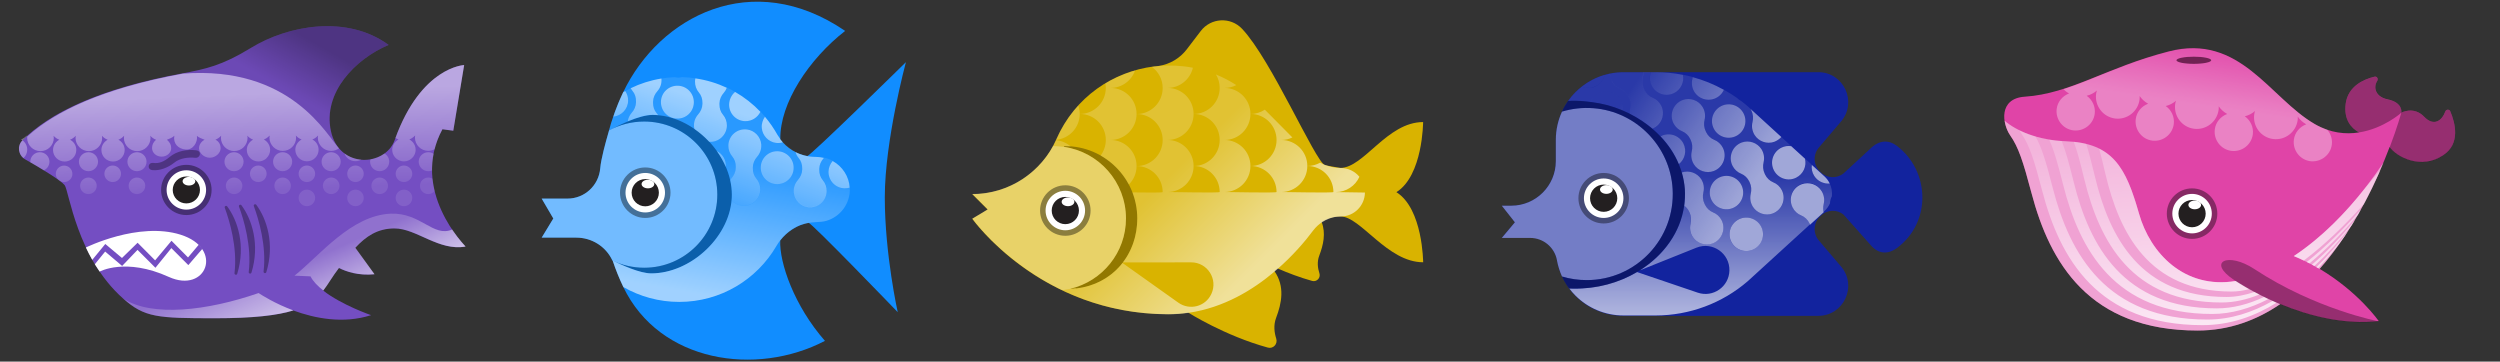 <svg xmlns="http://www.w3.org/2000/svg" fill="none" viewBox="0 0 1120 162" height="162" width="1120">
<rect x="0" y="0" width="1120" height="162" fill="#333333" stroke="none"/>
<path fill="#744EC2" d="M198.203 57.909L203.072 58.56L207.94 29.143C207.94 29.143 188.535 29.829 176.809 62.777C172.626 74.537 151.952 75.909 148.249 58.697C144.546 41.486 159.186 26.4 174.1 20.126C155.38 6.411 128.809 11.417 112.42 21.463C99.529 29.349 92.226 30.926 81.666 32.88C44.055 39.806 22.283 50.709 10.043 62.88C7.506 65.383 8.158 69.634 11.243 71.383C17.586 74.983 27.049 80.606 28.935 82.903C30.923 85.303 34.249 115.303 55.232 133.817C64.763 142.217 70.352 142.594 96.272 142.594C113.518 142.594 124.249 141.326 131.415 139.097C141.015 142.629 153.735 145.2 166.249 141.189C166.249 141.189 153.152 136.697 144.786 130.183C147.118 127.166 148.969 123.737 151.815 120.069C155.003 121.68 160.489 123.6 167.723 122.88L159.152 111.017C163.918 105.874 169.129 102.343 176.706 102.343C186.546 102.343 196.592 112.663 208.523 110.469C208.592 110.4 183.392 85.371 198.203 57.909V57.909Z"></path>
<path fill="url(#paint0_linear_1203_26515)" d="M11.929 61.063C11.929 60.926 11.963 60.789 11.998 60.686C11.278 61.474 10.42 62.091 9.426 62.469C9.666 62.571 9.872 62.709 10.078 62.88C10.078 62.88 10.078 62.846 10.112 62.846C10.66 62.263 11.278 61.646 11.929 61.063V61.063ZM10.523 70.834C8.089 68.88 7.746 65.177 10.043 62.846C11.346 63.771 12.203 65.314 12.203 67.029C12.203 68.537 11.552 69.909 10.523 70.834V70.834ZM154.318 68.709C156.546 70.389 159.152 71.28 161.826 71.52C161.072 71.966 160.18 72.206 159.255 72.206C156.923 72.24 155.003 70.766 154.318 68.709V68.709ZM198.203 57.909C196.558 60.926 195.46 63.943 194.706 66.857C193.849 67.303 192.889 67.577 191.86 67.577C188.569 67.577 185.895 64.903 185.895 61.646C185.895 61.303 185.929 60.994 185.998 60.686C185.895 60.789 185.792 60.891 185.689 60.96C185.552 61.063 185.449 61.2 185.312 61.303C185.209 61.371 185.106 61.474 185.003 61.543C184.832 61.646 184.695 61.783 184.523 61.886C184.42 61.954 184.352 61.989 184.249 62.057C183.975 62.194 183.7 62.331 183.392 62.469C183.632 62.606 183.872 62.777 184.112 62.949C184.18 62.983 184.215 63.017 184.283 63.086C184.489 63.257 184.66 63.394 184.832 63.6C184.855 63.623 184.878 63.646 184.9 63.669C185.312 64.114 185.62 64.663 185.86 65.246C186.1 65.829 186.203 66.446 186.203 67.097C186.203 69.257 184.866 71.109 182.946 71.897C182.878 71.931 182.843 71.931 182.775 71.966C182.535 72.069 182.26 72.137 181.986 72.206C181.643 72.274 181.3 72.309 180.958 72.309C180.58 72.309 180.203 72.274 179.826 72.171C177.495 71.657 175.712 69.6 175.712 67.097C175.712 65.109 176.878 63.394 178.523 62.503C178.043 62.297 177.563 62.057 177.152 61.783C188.946 29.829 207.94 29.143 207.94 29.143L203.072 58.56L198.203 57.909V57.909ZM184.695 77.863C184.695 79.92 183.015 81.566 180.958 81.566C178.9 81.566 177.255 79.92 177.255 77.863C177.255 75.806 178.935 74.16 180.958 74.16C182.98 74.16 184.695 75.806 184.695 77.863ZM184.695 88.663C184.695 90.72 183.015 92.366 180.958 92.366C178.9 92.366 177.255 90.72 177.255 88.663C177.255 86.606 178.935 84.96 180.992 84.96C183.049 84.96 184.695 86.606 184.695 88.663ZM191.86 68.194C192.752 68.194 193.575 68.469 194.26 68.914C193.78 71.451 193.575 73.92 193.575 76.354C193.06 76.594 192.478 76.697 191.86 76.697C189.495 76.697 187.575 74.777 187.575 72.446C187.575 70.114 189.495 68.194 191.86 68.194V68.194ZM191.86 79.543C192.58 79.543 193.232 79.749 193.78 80.091C193.986 81.977 194.329 83.794 194.74 85.543C194.055 86.4 193.026 86.949 191.86 86.949C189.803 86.949 188.158 85.303 188.158 83.246C188.123 81.223 189.803 79.543 191.86 79.543V79.543ZM119.449 77.863C119.449 79.92 117.769 81.566 115.712 81.566C113.655 81.566 111.975 79.92 111.975 77.863C111.975 75.806 113.655 74.16 115.712 74.16C117.769 74.16 119.449 75.806 119.449 77.863ZM130.9 72.446C130.9 74.777 128.98 76.697 126.615 76.697C124.249 76.697 122.329 74.777 122.329 72.446C122.329 70.114 124.249 68.194 126.615 68.194C128.98 68.194 130.9 70.114 130.9 72.446ZM130.318 83.246C130.318 85.303 128.638 86.949 126.615 86.949C124.592 86.949 122.912 85.303 122.912 83.246C122.912 81.189 124.592 79.543 126.615 79.543C128.638 79.543 130.318 81.223 130.318 83.246ZM141.186 77.863C141.186 79.92 139.506 81.566 137.483 81.566C135.46 81.566 133.78 79.92 133.78 77.863C133.78 75.806 135.46 74.16 137.483 74.16C139.506 74.16 141.186 75.806 141.186 77.863ZM141.186 88.663C141.186 90.72 139.506 92.366 137.483 92.366C135.46 92.366 133.78 90.72 133.78 88.663C133.78 86.606 135.46 84.96 137.483 84.96C139.506 84.96 141.186 86.606 141.186 88.663ZM152.638 72.446C152.638 74.777 150.718 76.697 148.352 76.697C145.986 76.697 144.066 74.777 144.066 72.446C144.066 70.114 145.986 68.194 148.352 68.194C150.718 68.194 152.638 70.114 152.638 72.446ZM152.089 83.246C152.089 85.303 150.409 86.949 148.386 86.949C146.363 86.949 144.649 85.303 144.649 83.246C144.649 81.189 146.329 79.543 148.386 79.543C150.443 79.543 152.089 81.223 152.089 83.246V83.246ZM165.975 71.383C168.238 70.971 170.398 70.114 172.215 68.777C173.518 69.497 174.375 70.869 174.375 72.446C174.375 74.777 172.455 76.697 170.089 76.697C167.723 76.697 165.803 74.777 165.803 72.446C165.803 72.069 165.872 71.726 165.975 71.383V71.383ZM162.958 77.863C162.958 79.92 161.278 81.566 159.255 81.566C157.232 81.566 155.552 79.92 155.552 77.863C155.552 75.806 157.232 74.16 159.255 74.16C161.278 74.16 162.958 75.806 162.958 77.863ZM162.958 88.663C162.958 90.72 161.278 92.366 159.255 92.366C157.232 92.366 155.552 90.72 155.552 88.663C155.552 86.606 157.232 84.96 159.255 84.96C161.278 84.96 162.958 86.606 162.958 88.663ZM173.826 83.246C173.826 85.303 172.146 86.949 170.089 86.949C168.032 86.949 166.386 85.303 166.386 83.246C166.386 81.189 168.066 79.543 170.089 79.543C172.112 79.543 173.826 81.223 173.826 83.246ZM19.678 76.286C17.655 75.051 15.563 73.817 13.609 72.686C13.609 72.617 13.575 72.514 13.575 72.446C13.575 70.114 15.495 68.194 17.86 68.194C20.226 68.194 22.146 70.114 22.146 72.446C22.146 74.16 21.152 75.6 19.678 76.286ZM43.918 72.446C43.918 74.777 41.998 76.697 39.632 76.697C37.266 76.697 35.346 74.777 35.346 72.446C35.346 70.114 37.266 68.194 39.632 68.194C41.998 68.194 43.918 70.114 43.918 72.446ZM28.729 81.566C28.009 81.566 27.358 81.36 26.809 81.017C26.638 80.88 26.432 80.743 26.226 80.606C25.472 79.92 24.992 78.96 24.992 77.897C24.992 75.84 26.672 74.194 28.729 74.194C30.786 74.194 32.432 75.84 32.432 77.897C32.466 79.886 30.786 81.566 28.729 81.566V81.566ZM43.335 83.246C43.335 85.303 41.655 86.949 39.598 86.949C37.54 86.949 35.895 85.303 35.895 83.246C35.895 81.189 37.575 79.543 39.598 79.543C41.62 79.543 43.335 81.223 43.335 83.246ZM54.203 77.863C54.203 79.92 52.523 81.566 50.5 81.566C48.478 81.566 46.763 79.92 46.763 77.863C46.763 75.806 48.443 74.16 50.5 74.16C52.558 74.16 54.203 75.806 54.203 77.863ZM65.655 72.446C65.655 74.777 63.735 76.697 61.369 76.697C59.003 76.697 57.083 74.777 57.083 72.446C57.083 70.114 59.003 68.194 61.369 68.194C63.735 68.194 65.655 70.114 65.655 72.446ZM65.072 83.246C65.072 85.303 63.392 86.949 61.335 86.949C59.278 86.949 57.632 85.303 57.632 83.246C57.632 81.189 59.312 79.543 61.335 79.543C63.358 79.543 65.072 81.223 65.072 83.246ZM86.843 83.246C86.843 85.303 85.163 86.949 83.14 86.949C81.118 86.949 79.403 85.303 79.403 83.246C79.403 81.189 81.083 79.543 83.14 79.543C85.198 79.543 86.843 81.223 86.843 83.246ZM109.129 72.446C109.129 74.777 107.209 76.697 104.843 76.697C102.478 76.697 100.558 74.777 100.558 72.446C100.558 70.114 102.478 68.194 104.843 68.194C107.209 68.194 109.129 70.114 109.129 72.446ZM108.58 83.246C108.58 85.303 106.9 86.949 104.878 86.949C102.855 86.949 101.175 85.303 101.175 83.246C101.175 81.189 102.855 79.543 104.878 79.543C106.9 79.543 108.58 81.223 108.58 83.246ZM151.883 66.446C150.889 67.166 149.689 67.611 148.352 67.611C145.06 67.611 142.386 64.937 142.386 61.68C142.386 61.337 142.42 61.029 142.489 60.72C141.769 61.509 140.912 62.126 139.918 62.503C141.598 63.36 142.729 65.074 142.729 67.097C142.729 69.943 140.398 72.274 137.518 72.274C134.638 72.274 132.306 69.943 132.306 67.097C132.306 65.109 133.472 63.394 135.118 62.503C134.123 62.126 133.232 61.509 132.546 60.72C132.615 61.029 132.649 61.337 132.649 61.68C132.649 64.971 129.975 67.611 126.683 67.611C123.392 67.611 120.718 64.937 120.718 61.68C120.718 61.337 120.752 61.029 120.82 60.72C120.718 60.823 120.615 60.926 120.512 60.994C120.375 61.097 120.272 61.234 120.135 61.337C120.032 61.406 119.929 61.509 119.826 61.577C119.655 61.68 119.518 61.817 119.346 61.92C119.243 61.989 119.175 62.023 119.072 62.091C118.798 62.229 118.523 62.366 118.215 62.503C118.455 62.64 118.695 62.811 118.935 62.983C119.003 63.017 119.038 63.051 119.106 63.12C119.312 63.291 119.483 63.429 119.655 63.634C119.678 63.657 119.7 63.68 119.723 63.703C120.135 64.149 120.443 64.697 120.683 65.28C120.923 65.863 121.026 66.48 121.026 67.131C121.026 68.571 120.409 69.874 119.415 70.834V70.869C119.312 70.937 119.209 71.006 119.14 71.109C119.072 71.177 118.969 71.246 118.9 71.314C118.695 71.451 118.489 71.589 118.283 71.691C118.249 71.726 118.215 71.726 118.146 71.76C117.872 71.897 117.598 72 117.323 72.103H117.289C116.809 72.24 116.329 72.343 115.78 72.343C112.9 72.343 110.569 70.011 110.569 67.166C110.569 65.177 111.735 63.463 113.38 62.571C112.386 62.194 111.495 61.577 110.809 60.789C110.878 61.097 110.912 61.406 110.912 61.749C110.912 65.04 108.238 67.68 104.946 67.68C101.655 67.68 98.98 65.006 98.98 61.749C98.98 61.406 99.015 61.097 99.083 60.789C98.363 61.577 97.506 62.194 96.512 62.571C98.192 63.429 98.843 64.971 98.843 66.411C98.843 68.469 96.683 70.663 94.009 70.663C91.335 70.663 89.175 68.503 89.175 66.446C89.175 65.006 89.998 63.463 91.678 62.606C90.683 62.229 88.9 61.611 88.215 60.823C88.66 63.84 86.398 67.269 83.209 66.994C79.849 66.72 77.483 64.354 78.1 60.823C77.38 61.611 75.769 62.229 74.775 62.606C76.112 63.806 76.695 64.903 76.695 66.377C76.695 68.469 74.775 70.183 72.409 70.183C70.043 70.183 68.123 68.469 68.123 66.377C68.123 64.903 68.638 63.737 69.906 62.606C68.912 62.229 68.02 61.611 67.335 60.823C67.403 61.131 67.438 61.44 67.438 61.783C67.438 65.074 64.763 67.714 61.472 67.714C58.18 67.714 55.506 65.04 55.506 61.783C55.506 61.44 55.54 61.131 55.609 60.823C54.889 61.611 54.032 62.229 53.038 62.606C54.718 63.463 55.849 65.177 55.849 67.2C55.849 70.046 53.518 72.377 50.638 72.377C47.758 72.377 45.426 70.046 45.426 67.2C45.426 65.211 46.592 63.497 48.238 62.606C47.243 62.229 46.352 61.611 45.666 60.823C45.735 61.131 45.769 61.44 45.769 61.783C45.769 65.074 43.095 67.714 39.803 67.714C36.512 67.714 33.838 65.04 33.838 61.783C33.838 61.44 33.872 61.131 33.94 60.823C33.22 61.611 32.363 62.229 31.369 62.606C33.049 63.463 34.18 65.177 34.18 67.2C34.18 70.046 31.849 72.377 28.969 72.377C26.089 72.377 23.758 70.046 23.758 67.2C23.758 65.211 24.923 63.497 26.569 62.606C25.575 62.229 24.683 61.611 23.998 60.823C24.066 61.131 24.1 61.44 24.1 61.783C24.1 65.074 21.426 67.714 18.135 67.714C14.843 67.714 12.169 65.04 12.169 61.783C12.169 61.577 12.203 61.406 12.203 61.2C24.752 49.783 46.18 39.566 81.975 32.983C130.352 29.314 146.432 60.686 151.883 66.446Z" opacity="0.5"></path>
<path fill="url(#paint1_linear_1203_26515)" d="M174.101 20.126C155.381 6.411 128.809 11.417 112.421 21.463C99.529 29.349 92.226 30.926 81.666 32.88C130.352 29.314 146.432 60.686 151.883 66.446C150.238 64.457 148.935 61.92 148.249 58.697C144.546 41.451 159.186 26.4 174.101 20.126Z" opacity="0.33"></path>
<path fill="black" d="M83.483 96.343C77.234 96.343 72.169 91.308 72.169 85.097C72.169 78.886 77.234 73.851 83.483 73.851C89.732 73.851 94.797 78.886 94.797 85.097C94.797 91.308 89.732 96.343 83.483 96.343Z" opacity="0.4"></path>
<path fill="white" d="M83.483 93.909C78.597 93.909 74.637 89.964 74.637 85.097C74.637 80.231 78.597 76.286 83.483 76.286C88.368 76.286 92.329 80.231 92.329 85.097C92.329 89.964 88.368 93.909 83.483 93.909Z"></path>
<path fill="#231F20" d="M83.483 91.131C80.113 91.131 77.38 88.43 77.38 85.097C77.38 81.764 80.113 79.063 83.483 79.063C86.854 79.063 89.586 81.764 89.586 85.097C89.586 88.43 86.854 91.131 83.483 91.131Z"></path>
<path fill="white" d="M84.649 83.109C83.077 83.109 81.803 82.249 81.803 81.189C81.803 80.128 83.077 79.269 84.649 79.269C86.221 79.269 87.495 80.128 87.495 81.189C87.495 82.249 86.221 83.109 84.649 83.109Z"></path>
<path fill="black" d="M68.295 76.217C65.758 75.943 66.203 72.686 68.706 72.994C71.243 73.303 73.335 72.514 76.009 70.32C79.3 67.577 83.826 66.823 87.906 67.337C90.581 67.68 89.723 70.937 87.46 70.697C84.478 70.354 80.535 70.834 78.1 72.857C75.221 75.189 71.415 76.56 68.295 76.217V76.217Z" opacity="0.33"></path>
<path fill="black" d="M100.695 93.086C102.786 98.777 106.455 110.811 105.049 122.366C104.946 123.12 106.077 123.394 106.283 122.64C110.123 110.126 106.523 98.811 101.792 92.469C101.38 91.92 100.42 92.4 100.695 93.086ZM108.169 91.954C112.9 98.297 116.5 109.611 112.66 122.126C112.42 122.88 111.323 122.606 111.426 121.851C112.832 110.297 109.163 98.263 107.072 92.571C106.797 91.886 107.723 91.371 108.169 91.954V91.954ZM114.82 91.749C119.552 98.091 123.152 109.406 119.312 121.92C119.072 122.674 117.975 122.4 118.077 121.646C119.483 110.091 115.815 98.057 113.723 92.366C113.449 91.68 114.375 91.166 114.82 91.749V91.749Z" opacity="0.33"></path>
<path fill="url(#paint2_linear_1203_26515)" d="M115.849 131.28C92.912 139.234 68.055 142.114 55.232 133.783C64.763 142.183 70.352 142.56 96.272 142.56C113.517 142.56 124.249 141.291 131.415 139.063C123.289 136.046 117.392 132.309 115.849 131.28V131.28Z"></path>
<path fill="url(#paint3_linear_1203_26515)" d="M202.558 102.823C194.089 106.457 188.535 95.211 175.06 95.726C157.335 96.446 143.243 114.48 131.929 123.497L139.095 123.806C140.26 126.069 142.352 128.194 144.855 130.149C147.186 127.131 149.038 123.703 151.883 120.034C155.072 121.646 160.558 123.566 167.792 122.846L159.22 110.983C163.986 105.84 169.198 102.309 176.775 102.309C186.615 102.309 196.66 112.629 208.592 110.434C208.592 110.4 205.78 107.589 202.558 102.823V102.823Z"></path>
<path fill="white" d="M80.843 105.12C100.489 111.257 92.466 131.726 75.597 124.046C56.26 115.269 44.638 121.68 44.638 121.68C42.169 118.149 40.146 114.48 38.466 110.88C38.432 110.914 61.917 99.223 80.843 105.12V105.12ZM47.106 112.697L54.718 119.143L61.609 111.943L69.632 119.966L76.763 111.154L84.375 118.766L90.58 111.566C90.135 110.914 89.62 110.297 89.003 109.68L84.237 115.337L76.832 107.863L69.495 116.64L61.643 108.754L54.649 115.577L47.175 109.303L41.346 116.4C41.723 117.051 42.1 117.703 42.512 118.354L47.106 112.697V112.697Z"></path>
<path fill="#118DFF" d="M402.183 139.851C402.183 139.851 396.389 113.897 396.389 88.389C396.389 62.88 405.852 27.84 405.852 27.84C405.852 27.84 362.857 70.114 361.623 69.909C356.823 69.017 352.503 66.377 349.589 62.434C349.28 46.149 362.549 26.331 378.629 13.851C336.903 -14.64 295.452 7.406 279.2 41.28C276.354 47.211 274.057 53.451 272.412 59.931C271.452 63.257 269.223 71.177 268.88 75.429C268.229 83.074 261.886 88.971 254.206 88.971H242.652L247.863 97.886L242.652 106.457H258.183C265.143 106.457 271.452 110.469 274.332 116.709C274.366 116.743 274.4 116.743 274.469 116.777C275.84 120.857 277.417 124.8 279.269 128.64C295.554 162.446 338.823 168.754 369.577 152.709C355.794 137.006 349.109 117.703 349.554 107.726C352.743 103.646 357.234 100.731 362.24 99.84C363.406 99.6 402.183 139.851 402.183 139.851V139.851Z"></path>
<path fill="white" d="M288.594 54.446C282.903 54.446 277.52 55.92 272.857 58.457C272.823 58.629 272.652 59.177 272.446 59.931C271.486 63.257 269.257 71.177 268.914 75.429C268.263 83.074 261.92 88.971 254.24 88.971H242.686L247.897 97.886L242.686 106.457H258.217C265.177 106.457 271.486 110.469 274.366 116.709C274.4 116.743 274.434 116.743 274.503 116.777C278.789 118.834 283.589 119.966 288.629 119.966C306.732 119.966 321.372 105.291 321.372 87.223C321.372 69.154 306.663 54.446 288.594 54.446V54.446Z" opacity="0.41"></path>
<path fill="black" d="M289.074 97.646C282.826 97.646 277.76 92.58 277.76 86.331C277.76 80.083 282.826 75.017 289.074 75.017C295.323 75.017 300.389 80.083 300.389 86.331C300.389 92.58 295.323 97.646 289.074 97.646Z" opacity="0.4"></path>
<path fill="white" d="M289.074 95.177C284.189 95.177 280.228 91.217 280.228 86.331C280.228 81.446 284.189 77.486 289.074 77.486C293.96 77.486 297.92 81.446 297.92 86.331C297.92 91.217 293.96 95.177 289.074 95.177Z"></path>
<path fill="#231F20" d="M289.074 92.434C285.704 92.434 282.972 89.702 282.972 86.331C282.972 82.961 285.704 80.229 289.074 80.229C292.445 80.229 295.177 82.961 295.177 86.331C295.177 89.702 292.445 92.434 289.074 92.434Z"></path>
<path fill="white" d="M290.274 84.377C288.703 84.377 287.429 83.517 287.429 82.457C287.429 81.397 288.703 80.537 290.274 80.537C291.846 80.537 293.12 81.397 293.12 82.457C293.12 83.517 291.846 84.377 290.274 84.377Z"></path>
<path fill="black" d="M321.337 87.189C321.337 105.291 306.663 119.931 288.594 119.931C283.486 119.931 278.652 118.766 274.332 116.674C274.366 116.709 274.4 116.709 274.469 116.743C278.789 118.834 286.674 122.469 291.749 122.469C309.852 122.469 327.852 105.394 327.852 87.291C327.852 69.189 310.434 51.497 292.366 51.497C286.674 51.497 277.52 55.886 272.857 58.457C277.52 55.886 282.869 54.446 288.594 54.446C306.663 54.446 321.337 69.086 321.337 87.189V87.189Z" opacity="0.33"></path>
<path fill="url(#paint4_linear_1203_26515)" d="M281.223 54.446C278 55.783 274.983 57.326 272.857 58.491C273.406 56.4 274.057 54.343 274.743 52.32C278.411 51.977 281.291 48.926 281.394 45.154C281.428 43.543 280.948 42.069 280.091 40.834C280.914 40.389 281.703 39.977 282.526 39.566C282.766 39.977 283.04 40.389 283.348 40.766C284.446 42.034 284.96 43.714 284.926 45.394V45.874C284.891 47.623 284.137 49.269 282.971 50.64C282.046 51.669 281.428 53.006 281.223 54.446V54.446ZM327.748 89.726C328.88 90.994 330.457 91.92 332.24 92.126C336.697 92.709 340.537 89.349 340.64 84.96C340.674 83.074 340.023 81.326 338.891 80.023C337.794 78.754 337.28 77.074 337.314 75.394V74.914C337.348 73.131 338.103 71.486 339.268 70.183C340.537 68.743 341.223 66.823 341.086 64.697C340.811 61.303 338.137 58.457 334.743 58.011C330.286 57.429 326.446 60.789 326.343 65.143C326.308 67.029 326.96 68.777 328.091 70.08C329.188 71.349 329.703 73.029 329.668 74.709V75.189C329.634 76.971 328.88 78.617 327.714 79.92C327.508 80.16 327.337 80.4 327.166 80.674C326.72 78.686 326.068 76.697 325.246 74.777C325.246 74.64 325.28 74.503 325.28 74.366C325.348 71.417 323.668 68.811 321.166 67.577C320.137 66.137 319.006 64.766 317.806 63.463C322.057 63.771 325.657 60.48 325.726 56.263C325.76 54.377 325.108 52.629 323.977 51.326C322.88 50.057 322.366 48.377 322.4 46.697V46.217C322.434 44.434 323.188 42.789 324.354 41.486C324.937 40.834 325.383 40.08 325.691 39.257C326.96 39.84 328.194 40.491 329.394 41.177C327.817 42.48 326.754 44.469 326.72 46.697C326.617 50.777 329.84 54.171 333.92 54.24C336.903 54.309 339.508 52.594 340.743 50.057C341.428 50.777 342.114 51.531 342.766 52.286C341.737 53.657 341.188 55.406 341.36 57.257C341.634 60.651 344.308 63.497 347.703 63.943C348.8 64.08 349.828 63.977 350.788 63.703C352.366 65.486 354.286 66.926 356.411 68.023C356.72 69.017 357.2 69.909 357.851 70.697C358.948 71.966 359.463 73.646 359.428 75.326V75.806C359.394 77.589 358.64 79.234 357.474 80.537C356.206 81.977 355.486 83.897 355.657 86.023C355.931 89.417 358.606 92.263 362 92.709C366.457 93.291 370.297 89.931 370.4 85.543C370.434 83.657 369.783 81.909 368.651 80.606C367.554 79.337 367.04 77.657 367.074 75.977V75.497C367.108 73.714 367.863 72.069 369.028 70.766C369.063 70.731 369.097 70.663 369.166 70.629C369.577 70.731 369.988 70.834 370.4 70.937C371.36 71.211 372.251 71.589 373.143 72.069C372.046 73.337 371.36 74.983 371.291 76.766C371.12 80.914 374.343 84.309 378.423 84.411C379.211 84.446 379.966 84.309 380.686 84.103C380.686 84.171 380.686 84.274 380.72 84.343C380.96 91.269 376.434 97.131 370.16 98.949C368.72 99.36 367.28 99.429 365.806 99.497C362.891 99.6 359.943 100.149 357.303 101.383C353.326 103.269 350.034 106.423 347.84 110.194C339.131 125.177 322.88 135.257 304.297 135.257C295.177 135.257 286.64 132.823 279.268 128.606C277.417 124.766 275.84 120.823 274.468 116.743C278.788 118.834 286.674 122.469 291.748 122.469C309.028 122.469 326.24 106.869 327.748 89.726V89.726ZM348.011 82.491C352.091 82.594 355.451 79.371 355.554 75.291C355.657 71.211 352.434 67.817 348.354 67.749C344.274 67.646 340.88 70.869 340.811 74.949C340.708 79.029 343.931 82.423 348.011 82.491ZM310.914 56.777C310.948 57.12 311.017 57.429 311.086 57.771C306.183 54.377 300.594 52.149 294.834 51.634C294.628 51.291 294.423 50.983 294.148 50.709C293.051 49.44 292.537 47.76 292.571 46.08V45.6C292.606 43.817 293.36 42.171 294.526 40.869C295.794 39.429 296.514 37.509 296.343 35.383C296.343 35.28 296.343 35.211 296.308 35.177C297.92 34.903 299.566 34.731 301.246 34.629C301.657 34.594 302.068 34.594 302.48 34.594C302.651 34.629 302.788 34.697 302.96 34.697C303.886 34.834 304.777 34.766 305.6 34.56C307.588 34.629 309.577 34.766 311.531 35.074C311.428 35.52 311.36 36 311.36 36.48C311.326 38.366 311.977 40.114 313.108 41.417C314.206 42.686 314.72 44.366 314.686 46.046V46.526C314.651 48.309 313.897 49.954 312.731 51.257C311.463 52.731 310.743 54.651 310.914 56.777ZM303.68 38.4C299.6 38.297 296.206 41.52 296.137 45.6C296.034 49.68 299.257 53.074 303.337 53.143C307.383 53.246 310.777 50.023 310.88 45.943C310.983 41.863 307.76 38.469 303.68 38.4V38.4Z"></path>
<g opacity="0.66">
<path fill="url(#paint5_linear_1203_26515)" d="M303.646 38.4C307.726 38.469 310.949 41.863 310.846 45.943C310.777 50.023 307.383 53.246 303.303 53.143C299.223 53.074 296 49.68 296.103 45.6C296.171 41.52 299.566 38.297 303.646 38.4ZM279.2 41.28C279.509 41.109 279.783 40.971 280.091 40.8C280.949 42.034 281.429 43.509 281.394 45.12C281.326 48.891 278.411 51.908 274.743 52.286C276.011 48.514 277.486 44.846 279.2 41.28V41.28ZM314.686 46.56V46.08C314.72 44.4 314.206 42.72 313.109 41.451C311.977 40.149 311.326 38.4 311.36 36.514C311.36 36.034 311.429 35.554 311.531 35.109C316.503 35.829 321.234 37.269 325.623 39.326C325.314 40.149 324.869 40.903 324.286 41.554C323.12 42.857 322.366 44.503 322.331 46.286V46.766C322.297 48.446 322.811 50.126 323.909 51.394C325.04 52.697 325.691 54.446 325.657 56.331C325.554 60.514 321.989 63.806 317.737 63.531C315.714 61.371 313.486 59.451 311.086 57.771C311.017 57.428 310.949 57.12 310.914 56.777C310.743 54.651 311.463 52.731 312.731 51.291C313.897 49.989 314.651 48.343 314.686 46.56V46.56ZM325.211 74.4C325.211 74.537 325.177 74.674 325.177 74.811C324.08 72.308 322.709 69.874 321.097 67.611C323.566 68.846 325.28 71.417 325.211 74.4ZM284.926 45.84V45.36C284.96 43.68 284.446 42 283.349 40.731C283.04 40.354 282.766 39.943 282.526 39.531C286.811 37.44 291.44 35.966 296.309 35.177C296.343 35.211 296.343 35.28 296.343 35.349C296.514 37.474 295.794 39.394 294.526 40.834C293.36 42.137 292.606 43.783 292.571 45.566V46.046C292.537 47.726 293.051 49.406 294.149 50.674C294.423 50.949 294.629 51.257 294.834 51.6C294.011 51.497 293.189 51.463 292.366 51.463C289.246 51.463 285.097 52.766 281.223 54.377C281.429 52.937 282.046 51.634 282.971 50.571C284.137 49.269 284.891 47.623 284.926 45.84V45.84ZM348.354 67.749C352.4 67.851 355.657 71.211 355.554 75.291C355.486 79.371 352.091 82.594 348.011 82.491C343.931 82.423 340.709 79.028 340.811 74.949C340.88 70.869 344.274 67.646 348.354 67.749ZM347.634 64.011C344.24 63.566 341.566 60.72 341.291 57.326C341.12 55.44 341.703 53.726 342.697 52.286C344.789 54.788 346.674 57.497 348.286 60.377C348.629 61.029 349.623 62.16 349.589 62.4C349.966 62.88 350.343 63.326 350.72 63.771C349.76 64.046 348.731 64.148 347.634 64.011V64.011ZM380.651 84.069C379.931 84.274 379.177 84.411 378.389 84.377C374.309 84.309 371.086 80.914 371.189 76.834C371.257 75.051 371.943 73.406 373.04 72.137C377.394 74.503 380.411 79.131 380.651 84.069V84.069ZM359.394 75.909V75.428C359.429 73.714 358.88 72.069 357.817 70.8C357.166 70.011 356.686 69.12 356.377 68.126C359.12 69.531 362.206 70.286 365.394 70.286C366.663 70.286 367.897 70.457 369.131 70.731C369.063 70.766 369.029 70.834 368.994 70.868C367.829 72.171 367.074 73.817 367.04 75.6V76.08C367.006 77.76 367.52 79.44 368.617 80.709C369.749 82.011 370.4 83.76 370.366 85.646C370.263 90.034 366.423 93.394 361.966 92.811C358.571 92.366 355.897 89.52 355.623 86.126C355.451 84 356.171 82.08 357.44 80.64C358.606 79.337 359.36 77.691 359.394 75.909ZM333.851 54.274C329.771 54.206 326.549 50.811 326.651 46.731C326.72 44.503 327.749 42.514 329.326 41.177C333.543 43.611 337.349 46.594 340.674 50.091C339.44 52.629 336.834 54.343 333.851 54.274ZM328.057 70.08C326.926 68.777 326.274 67.028 326.309 65.143C326.411 60.788 330.251 57.428 334.709 58.011C338.103 58.457 340.777 61.303 341.051 64.697C341.189 66.823 340.503 68.743 339.234 70.183C338.069 71.486 337.314 73.131 337.28 74.914V75.394C337.246 77.074 337.76 78.754 338.857 80.023C339.989 81.326 340.64 83.074 340.606 84.96C340.503 89.349 336.663 92.709 332.206 92.126C330.423 91.886 328.88 90.994 327.749 89.691C327.851 88.869 327.886 88.08 327.886 87.257C327.886 85.063 327.611 82.834 327.131 80.674C327.303 80.4 327.474 80.16 327.68 79.92C328.846 78.617 329.6 76.971 329.634 75.189V74.709C329.669 73.028 329.154 71.349 328.057 70.08V70.08Z"></path>
</g>
<path fill="#D9B300" d="M625.585 86.091C637.482 78.617 637.551 54.686 637.551 54.686C621.402 54.686 611.014 75.223 600.488 75.223C600.488 75.223 594.454 74.263 593.494 73.92C589.071 72 569.494 26.64 556.431 12.891C551.254 7.44 542.442 7.954 537.916 13.92L531.711 22.046C528.625 26.126 524.065 28.8 519.059 29.554C518.408 29.623 517.722 29.657 517.071 29.76H517.002C498.694 32.057 481.585 43.371 473.254 62.366C466.705 77.314 451.894 86.983 435.574 86.983L442.465 93.874L435.574 98.023C435.574 98.023 465.882 140.743 523.105 140.743C526.294 140.743 529.379 140.503 532.362 140.057C532.362 140.057 548.648 150.411 568.019 155.726C570.419 156.377 572.511 154.08 571.756 151.714C570.899 149.04 570.454 145.714 571.688 142.423C574.156 135.943 575.768 128.366 570.934 121.44C571.414 121.029 571.894 120.651 572.339 120.24C576.934 122.263 582.248 124.286 587.871 125.863C589.928 126.411 591.745 124.457 591.094 122.434C590.339 120.137 589.962 117.257 591.059 114.446C592.808 109.817 594.076 104.537 592.088 99.463C594.556 97.851 597.505 96.96 600.522 96.96C609.608 96.96 621.436 117.497 637.585 117.497C637.551 117.497 637.482 93.566 625.585 86.091V86.091Z"></path>
<path fill="black" d="M504.419 97.851C504.419 113.177 493.791 125.966 479.528 129.36C480.008 129.566 481.722 128.983 482.168 129.223C498.248 127.337 509.494 114.446 509.494 97.851C509.494 79.954 494.991 65.451 477.094 65.451H476.819C476.751 65.554 476.682 65.657 476.614 65.76C492.317 68.023 504.419 81.531 504.419 97.851V97.851Z" opacity="0.33"></path>
<path fill="white" d="M476.579 65.794C475.071 65.589 473.562 65.451 472.019 65.451H471.745C470.682 67.406 469.448 69.291 468.076 71.006C460.396 80.88 448.499 86.914 435.608 86.914L442.499 93.806L435.608 97.954C435.608 97.954 444.968 111.12 463.071 122.846C466.705 125.211 470.716 127.509 475.071 129.634C475.345 129.771 475.619 129.874 475.894 130.011C477.128 129.874 478.362 129.634 479.562 129.36C493.825 125.966 504.454 113.177 504.454 97.851C504.419 81.531 492.316 68.023 476.579 65.794V65.794Z" opacity="0.41"></path>
<path fill="black" d="M477.265 105.634C471.016 105.634 465.951 100.569 465.951 94.32C465.951 88.071 471.016 83.006 477.265 83.006C483.514 83.006 488.579 88.071 488.579 94.32C488.579 100.569 483.514 105.634 477.265 105.634Z" opacity="0.4"></path>
<path fill="white" d="M477.265 103.166C472.379 103.166 468.419 99.205 468.419 94.32C468.419 89.435 472.379 85.474 477.265 85.474C482.15 85.474 486.11 89.435 486.11 94.32C486.11 99.205 482.15 103.166 477.265 103.166Z"></path>
<path fill="#231F20" d="M477.265 100.423C473.894 100.423 471.162 97.691 471.162 94.32C471.162 90.95 473.894 88.217 477.265 88.217C480.635 88.217 483.368 90.95 483.368 94.32C483.368 97.691 480.635 100.423 477.265 100.423Z"></path>
<path fill="white" d="M478.465 92.366C476.893 92.366 475.619 91.491 475.619 90.411C475.619 89.332 476.893 88.457 478.465 88.457C480.036 88.457 481.311 89.332 481.311 90.411C481.311 91.491 480.036 92.366 478.465 92.366Z"></path>
<path fill="url(#paint6_linear_1203_26515)" d="M473.117 62.64C473.151 62.537 473.219 62.434 473.254 62.331C475.791 56.606 479.117 51.566 483.059 47.246C483.471 48.446 483.711 49.714 483.711 51.051C483.711 57.12 479.082 62.091 473.117 62.64V62.64ZM509.185 74.366C509.185 77.623 507.848 80.571 505.722 82.697C502.808 77.246 498.419 72.754 493.071 69.703C494.511 67.749 495.402 65.314 495.402 62.709C495.402 56.263 490.191 51.051 483.745 51.051C490.191 51.051 495.402 45.84 495.402 39.394C495.402 38.674 495.299 37.989 495.197 37.337C499.414 34.8 503.871 32.88 508.534 31.543C506.957 36.103 502.637 39.394 497.528 39.394C503.974 39.394 509.185 44.606 509.185 51.051C509.185 57.497 503.974 62.709 497.528 62.709C503.974 62.709 509.185 67.92 509.185 74.366ZM479.528 129.36C480.008 129.566 481.722 128.983 482.168 129.223C490.808 128.194 498.042 124.011 502.877 117.806L527.905 135.6C532.979 139.2 540.077 137.349 542.682 131.691C545.768 125.074 540.934 117.531 533.665 117.531L503.048 117.566C507.128 112.251 509.494 105.429 509.494 97.851C509.494 93.737 508.705 89.794 507.334 86.194C513.745 86.297 520.877 86.331 520.877 86.057C520.877 79.611 515.665 74.4 509.219 74.4C515.665 74.4 520.877 69.189 520.877 62.743C520.877 56.297 515.665 51.086 509.219 51.086C515.665 51.086 520.877 45.874 520.877 39.429C520.877 35.52 518.956 32.091 516.042 29.966C516.385 29.931 516.728 29.829 517.105 29.794H517.174C517.825 29.726 518.511 29.657 519.162 29.589C519.231 29.589 519.265 29.554 519.334 29.554C524.339 29.143 529.414 29.383 534.419 30.343C533.219 35.52 528.591 39.394 523.071 39.394C529.516 39.394 534.728 44.606 534.728 51.051C534.728 57.497 529.516 62.709 523.071 62.709C529.516 62.709 534.728 67.92 534.728 74.366C534.728 80.811 529.516 86.023 523.071 86.023C525.128 86.023 546.419 86.503 546.419 86.023C546.419 79.577 541.208 74.366 534.762 74.366C541.208 74.366 546.419 69.154 546.419 62.709C546.419 56.263 541.208 51.051 534.762 51.051C541.208 51.051 546.419 45.84 546.419 39.394C546.419 37.166 545.802 35.109 544.739 33.36C547.859 34.629 550.911 36.206 553.859 38.126C552.282 38.949 550.465 39.394 548.545 39.394C554.991 39.394 560.202 44.606 560.202 51.051C560.202 57.497 554.991 62.709 548.545 62.709C554.991 62.709 560.202 67.92 560.202 74.366C560.202 80.811 554.991 86.023 548.545 86.023C550.602 86.023 571.894 86.503 571.894 86.023C571.894 79.577 566.682 74.366 560.237 74.366C566.682 74.366 571.894 69.154 571.894 62.709C571.894 56.263 566.682 51.051 560.237 51.051C562.602 51.051 564.797 50.331 566.648 49.131L578.991 61.577C577.482 62.297 575.802 62.709 574.019 62.709C580.465 62.709 585.677 67.92 585.677 74.366C585.677 80.811 580.465 86.023 574.019 86.023C576.077 86.023 597.368 86.503 597.368 86.023C597.368 79.577 592.157 74.366 585.711 74.366C587.802 74.366 589.757 73.817 591.437 72.857C592.157 73.269 592.911 73.611 593.699 73.92C594.659 74.297 595.619 74.571 596.614 74.811C597.951 75.086 599.288 75.257 600.659 75.257C604.019 75.257 607.037 76.8 609.025 79.2C607.208 83.246 603.128 86.057 598.397 86.057C599.459 86.057 605.734 86.194 611.494 86.263C611.425 92.194 606.591 96.994 600.659 96.994C600.111 96.994 599.597 97.029 599.048 97.097C598.945 97.097 598.808 97.131 598.705 97.131C598.191 97.2 597.677 97.269 597.162 97.406C597.059 97.44 596.991 97.44 596.922 97.474C596.477 97.577 596.031 97.714 595.585 97.886C595.517 97.92 595.414 97.954 595.345 97.989C594.865 98.16 594.385 98.366 593.939 98.606C593.837 98.64 593.734 98.709 593.631 98.777C593.185 99.017 592.739 99.257 592.294 99.531C592.294 99.531 592.259 99.531 592.259 99.566C590.785 100.526 589.448 101.76 588.351 103.2C584.922 107.794 579.437 114.343 572.134 120.686C571.791 120.96 571.482 121.269 571.139 121.543C561.265 129.943 548.237 137.829 532.568 140.126C529.585 140.571 526.499 140.811 523.311 140.811C504.077 140.709 487.997 135.977 475.037 129.634C475.311 129.771 475.585 129.874 475.859 130.011C477.094 129.874 478.328 129.634 479.528 129.36V129.36ZM473.082 62.811C475.619 63.017 477.882 64.046 479.699 65.623C478.808 65.554 477.951 65.52 477.059 65.52H476.785C476.717 65.623 476.648 65.726 476.579 65.829C475.105 65.589 473.562 65.486 472.019 65.486H471.745C472.225 64.594 472.671 63.669 473.082 62.811V62.811Z"></path>
<path fill="#12239E" d="M849.897 65.417C846.366 62.709 841.943 62.366 837.52 66.96L825.932 77.657C822.88 80.126 818.457 79.92 815.68 77.143C812.423 74.331 812.046 69.429 814.823 66.137L824.8 54.411C832.206 45.703 826 32.331 814.583 32.331H727.326C718.96 32.331 711.349 35.726 705.863 41.211C700.377 46.697 696.983 54.274 696.983 62.674V72.137C696.983 83.177 688.034 92.126 676.994 92.126H672.777L678.64 99.566L672.777 106.56H685.497C691.394 106.56 696.469 110.811 697.497 116.606V116.709C698.629 122.846 701.612 128.366 705.863 132.617C711.349 138.103 718.926 141.497 727.326 141.497H814.583C826 141.497 832.206 128.126 824.8 119.417L814.823 107.691C812.046 104.4 812.423 99.497 815.68 96.686C818.457 93.909 822.88 93.669 825.932 96.171L838.103 109.851C841.909 114.343 846.469 113.623 849.794 111.154C865.532 99.463 864.503 76.594 849.897 65.417V65.417Z"></path>
<path fill="white" d="M713.92 48.48C708.983 48.103 704.217 48.651 699.794 49.989C698.012 53.863 697.017 58.149 697.017 62.674V72.171C697.017 83.211 688.069 92.16 677.029 92.16H672.812L678.674 99.6L672.812 106.594H685.532C691.429 106.594 696.503 110.846 697.532 116.64V116.709C698.012 119.211 698.766 121.611 699.794 123.874C703.292 124.937 707.029 125.486 710.869 125.486C732.88 125.486 750.606 107.006 749.337 84.72C748.274 65.589 732.983 49.954 713.92 48.48V48.48Z" opacity="0.41"></path>
<path fill="url(#paint7_linear_1203_26515)" d="M794.903 63.497C791.646 64.697 787.908 63.394 786.057 60.48C784.926 58.663 784.651 56.606 785.097 54.72C785.508 52.971 785.406 51.154 784.617 49.543L784.411 49.097C784.343 48.96 784.24 48.823 784.171 48.72L798.023 61.371C797.2 62.263 796.137 63.017 794.903 63.497V63.497ZM807.211 82.526C810.468 81.326 814.206 82.629 816.057 85.543C817.188 87.36 817.463 89.417 817.017 91.303C816.708 92.571 816.674 93.874 816.983 95.109L810.914 100.663C810.88 100.56 810.846 100.457 810.777 100.354L810.571 99.909C809.817 98.366 808.548 97.131 806.971 96.48C805.326 95.829 803.92 94.594 803.063 92.88C801.074 88.937 802.926 84.069 807.211 82.526V82.526ZM777.794 60.926C774.091 62.777 769.6 61.269 767.748 57.566C765.897 53.863 767.406 49.371 771.108 47.52C774.811 45.669 779.303 47.177 781.154 50.88C783.006 54.583 781.497 59.074 777.794 60.926V60.926ZM812.8 78.823C811.806 77.28 811.463 75.531 811.703 73.886L817.36 79.029C818.388 79.954 819.177 81.051 819.726 82.217C817.017 82.423 814.308 81.189 812.8 78.823V78.823ZM762.708 47.829C763.84 49.646 764.114 51.703 763.668 53.589C763.257 55.337 763.36 57.154 764.148 58.766L764.354 59.211C765.108 60.754 766.377 61.989 767.954 62.64C769.6 63.291 771.006 64.526 771.863 66.24C773.817 70.183 771.966 75.051 767.714 76.629C764.457 77.829 760.72 76.56 758.868 73.611C757.737 71.794 757.463 69.737 757.908 67.851C758.32 66.103 758.217 64.286 757.428 62.674L757.223 62.229C756.468 60.686 755.2 59.451 753.623 58.8C751.977 58.149 750.571 56.914 749.714 55.2C747.76 51.257 749.611 46.389 753.863 44.811C757.086 43.611 760.857 44.88 762.708 47.829ZM749.954 41.657C746.251 43.509 741.76 42 739.908 38.297C738.948 36.377 738.914 34.217 739.6 32.331H741.726C745.84 32.331 749.92 32.743 753.931 33.531C754.583 36.754 753.006 40.149 749.954 41.657V41.657ZM794.663 76.217C792.811 72.514 794.32 68.023 798.023 66.171C799.463 65.451 801.006 65.246 802.48 65.486L808.617 71.074C809.44 74.4 807.897 77.966 804.674 79.577C801.006 81.429 796.514 79.92 794.663 76.217V76.217ZM767.954 44.229C764.697 45.429 760.96 44.126 759.108 41.211C757.977 39.394 757.703 37.337 758.148 35.451C758.217 35.143 758.286 34.834 758.32 34.56C763.188 35.863 767.851 37.783 772.274 40.217C771.486 42 770.011 43.474 767.954 44.229V44.229ZM722.011 36.24C721.497 35.177 721.257 34.08 721.223 32.983C723.211 32.571 725.268 32.366 727.36 32.366H736.171C736.24 33.154 736.171 33.909 736 34.663C735.588 36.411 735.691 38.229 736.48 39.84L736.686 40.286C737.44 41.829 738.708 43.063 740.286 43.714C741.931 44.366 743.337 45.6 744.194 47.314C746.114 51.189 744.366 55.954 740.251 57.6C737.2 55.029 733.771 52.766 730.034 50.914C730 50.229 730.068 49.577 730.24 48.926C730.651 47.177 730.548 45.36 729.76 43.749L729.554 43.303C728.8 41.76 727.531 40.526 725.954 39.874C724.274 39.189 722.834 37.954 722.011 36.24V36.24ZM716.286 41.691C719.988 39.84 724.48 41.349 726.331 45.051C727.051 46.491 727.257 48.034 727.017 49.509C722.56 47.623 717.726 46.32 712.651 45.634C713.303 43.989 714.571 42.549 716.286 41.691V41.691ZM718.823 33.566C718.308 35.966 716.628 38.057 714.057 38.983C712.274 39.634 710.32 39.531 708.606 38.811C711.623 36.48 715.051 34.663 718.823 33.566V33.566ZM754.171 64.32C755.783 67.543 754.823 71.383 752.114 73.509C750.228 68.949 747.451 64.766 743.92 61.063C743.988 61.029 744.057 60.994 744.126 60.96C747.828 59.109 752.32 60.617 754.171 64.32ZM753.451 77.246C756.674 76.149 760.308 77.417 762.16 80.297C763.291 82.114 763.566 84.171 763.12 86.057C762.708 87.806 762.811 89.623 763.6 91.234L763.806 91.68C764.56 93.223 765.828 94.457 767.406 95.109C769.051 95.76 770.457 96.994 771.314 98.709C773.268 102.651 771.417 107.52 767.166 109.097C763.908 110.297 760.171 108.994 758.32 106.08C757.188 104.263 756.914 102.206 757.36 100.32C757.771 98.571 757.668 96.754 756.88 95.143L756.674 94.697C756.16 93.703 755.44 92.811 754.548 92.16C754.857 89.794 754.96 87.36 754.823 84.857C754.617 82.251 754.171 79.714 753.451 77.246V77.246ZM778.994 98.263C782.697 96.411 787.188 97.92 789.04 101.623C790.891 105.326 789.383 109.817 785.68 111.669C781.977 113.52 777.486 112.011 775.634 108.309C773.783 104.606 775.291 100.114 778.994 98.263ZM785.303 92.64C784.171 90.823 783.897 88.766 784.343 86.88C784.754 85.131 784.651 83.314 783.863 81.703L783.657 81.257C782.903 79.714 781.634 78.48 780.057 77.829C778.411 77.177 777.006 75.943 776.148 74.229C774.194 70.286 776.046 65.417 780.297 63.84C783.554 62.64 787.291 63.943 789.143 66.857C790.274 68.674 790.548 70.731 790.103 72.617C789.691 74.366 789.794 76.183 790.583 77.794L790.788 78.24C791.543 79.783 792.811 81.017 794.388 81.669C796.034 82.32 797.44 83.554 798.297 85.269C800.251 89.211 798.4 94.08 794.148 95.657C790.926 96.857 787.154 95.554 785.303 92.64V92.64ZM766.754 89.623C764.903 85.92 766.411 81.429 770.114 79.577C773.817 77.726 778.308 79.234 780.16 82.937C782.011 86.64 780.503 91.131 776.8 92.983C773.097 94.834 768.606 93.326 766.754 89.623Z"></path>
<path fill="url(#paint8_linear_1203_26515)" d="M733.429 121.886L760.583 131.109C767.44 133.44 774.572 128.469 774.777 121.234C774.983 113.52 767.234 108.103 760.034 110.949L734.766 121.063C745.497 114.274 752.903 103.954 754.514 92.126C755.406 92.777 756.126 93.669 756.64 94.663L756.846 95.109C757.634 96.72 757.737 98.537 757.326 100.286C756.88 102.171 757.154 104.229 758.286 106.046C760.137 108.96 763.874 110.263 767.132 109.063C771.383 107.486 773.269 102.651 771.28 98.674C770.423 96.96 769.017 95.726 767.372 95.074C765.794 94.423 764.526 93.189 763.772 91.646L763.566 91.2C762.777 89.589 762.674 87.771 763.086 86.023C763.532 84.137 763.257 82.08 762.126 80.263C760.309 77.383 756.64 76.114 753.417 77.211C753.04 75.943 752.594 74.709 752.08 73.474C754.789 71.314 755.749 67.509 754.137 64.286C752.286 60.583 747.794 59.074 744.092 60.926C744.023 60.96 743.954 60.994 743.886 61.029C742.72 59.794 741.486 58.663 740.183 57.531C744.297 55.886 746.08 51.12 744.126 47.246C743.269 45.531 741.863 44.297 740.217 43.646C738.64 42.994 737.372 41.76 736.617 40.217L736.412 39.771C735.623 38.16 735.52 36.343 735.932 34.594C736.103 33.84 736.172 33.086 736.103 32.297H739.566C738.88 34.183 738.914 36.309 739.874 38.263C741.726 41.966 746.217 43.474 749.92 41.623C753.006 40.08 754.549 36.72 753.932 33.497C755.406 33.771 756.846 34.114 758.286 34.491C758.252 34.8 758.183 35.109 758.114 35.383C757.669 37.269 757.943 39.326 759.074 41.143C760.926 44.057 764.663 45.36 767.92 44.16C769.943 43.406 771.417 41.931 772.206 40.149C774.229 41.28 776.217 42.514 778.137 43.851C778.72 44.434 779.372 44.949 780.092 45.291C781.086 46.046 782.046 46.8 782.972 47.623L784.069 48.617C784.137 48.754 784.24 48.857 784.309 48.994L784.514 49.44C785.303 51.051 785.406 52.869 784.994 54.617C784.549 56.503 784.823 58.56 785.954 60.377C787.806 63.291 791.543 64.594 794.8 63.394C796.069 62.949 797.097 62.194 797.886 61.269L802.412 65.383C800.937 65.143 799.394 65.349 797.954 66.069C794.252 67.92 792.743 72.411 794.594 76.114C796.446 79.817 800.937 81.326 804.64 79.474C807.829 77.897 809.406 74.297 808.583 70.971L811.634 73.749C811.429 75.394 811.772 77.143 812.732 78.686C814.24 81.051 816.949 82.32 819.657 82.08C820.549 83.897 820.892 85.92 820.686 87.909C820.172 88.903 819.863 89.966 819.829 91.097C819.246 92.4 818.389 93.6 817.292 94.629L816.949 94.937C816.64 93.703 816.674 92.4 816.983 91.131C817.429 89.246 817.154 87.189 816.023 85.371C814.172 82.457 810.434 81.154 807.177 82.354C802.926 83.931 801.04 88.766 803.029 92.743C803.886 94.457 805.292 95.691 806.937 96.343C808.514 96.994 809.783 98.229 810.537 99.771L810.743 100.217C810.777 100.32 810.812 100.423 810.88 100.526L783.006 125.966C771.52 135.874 756.88 141.326 741.692 141.326H727.292C718.926 141.326 711.314 137.931 705.829 132.446C704.834 131.451 703.909 130.389 703.051 129.257C703.669 129.291 704.252 129.326 704.869 129.326C715.532 129.429 725.372 126.651 733.429 121.886V121.886ZM766.754 89.623C768.606 93.326 773.097 94.834 776.8 92.983C780.503 91.131 782.012 86.64 780.16 82.937C778.309 79.234 773.817 77.726 770.114 79.577C766.412 81.429 764.903 85.92 766.754 89.623V89.623ZM764.389 59.211L764.183 58.766C763.394 57.154 763.292 55.337 763.703 53.589C764.149 51.703 763.874 49.646 762.743 47.829C760.892 44.914 757.154 43.611 753.897 44.811C749.646 46.389 747.76 51.223 749.749 55.2C750.606 56.914 752.012 58.149 753.657 58.8C755.234 59.451 756.503 60.686 757.257 62.229L757.463 62.674C758.252 64.286 758.354 66.103 757.943 67.851C757.497 69.737 757.772 71.794 758.903 73.611C760.754 76.526 764.492 77.829 767.749 76.629C772 75.051 773.886 70.217 771.897 66.24C771.04 64.526 769.634 63.291 767.989 62.64C766.412 61.989 765.143 60.72 764.389 59.211V59.211ZM781.154 50.88C779.303 47.177 774.812 45.669 771.109 47.52C767.406 49.371 765.897 53.863 767.749 57.566C769.6 61.269 774.092 62.777 777.794 60.926C781.497 59.074 783.006 54.583 781.154 50.88ZM794.183 95.657C798.434 94.08 800.32 89.246 798.332 85.269C797.474 83.554 796.069 82.32 794.423 81.669C792.846 81.017 791.577 79.783 790.823 78.24L790.617 77.794C789.829 76.183 789.726 74.366 790.137 72.617C790.583 70.731 790.309 68.674 789.177 66.857C787.326 63.943 783.589 62.64 780.332 63.84C776.08 65.417 774.194 70.251 776.183 74.229C777.04 75.943 778.446 77.177 780.092 77.829C781.669 78.48 782.937 79.714 783.692 81.257L783.897 81.703C784.686 83.314 784.789 85.131 784.377 86.88C783.932 88.766 784.206 90.823 785.337 92.64C787.154 95.554 790.926 96.857 794.183 95.657V95.657ZM775.6 108.309C777.452 112.011 781.943 113.52 785.646 111.669C789.349 109.817 790.857 105.326 789.006 101.623C787.154 97.92 782.663 96.411 778.96 98.263C775.292 100.114 773.783 104.606 775.6 108.309ZM705.897 41.246C706.754 40.389 707.68 39.6 708.64 38.846C710.354 39.566 712.274 39.669 714.092 39.017C716.629 38.091 718.309 35.966 718.857 33.6C719.646 33.36 720.469 33.154 721.257 32.983C721.257 34.08 721.497 35.211 722.046 36.24C722.903 37.954 724.309 39.189 725.954 39.84C727.532 40.491 728.8 41.726 729.554 43.269L729.76 43.714C730.549 45.326 730.652 47.143 730.24 48.891C730.069 49.543 730.034 50.229 730.034 50.88C729.04 50.4 728.046 49.954 727.017 49.509C727.257 48.034 727.052 46.491 726.332 45.051C724.48 41.349 719.989 39.84 716.286 41.691C714.572 42.549 713.303 43.989 712.652 45.669C711.383 45.497 710.149 45.36 708.846 45.291C706.72 45.154 704.629 45.154 702.537 45.223C703.566 43.783 704.663 42.446 705.897 41.246V41.246Z"></path>
<path fill="black" d="M718.446 100.114C712.197 100.114 707.132 95.049 707.132 88.8C707.132 82.551 712.197 77.486 718.446 77.486C724.695 77.486 729.76 82.551 729.76 88.8C729.76 95.049 724.695 100.114 718.446 100.114Z" opacity="0.4"></path>
<path fill="white" d="M718.446 97.646C713.56 97.646 709.6 93.685 709.6 88.8C709.6 83.915 713.56 79.954 718.446 79.954C723.331 79.954 727.292 83.915 727.292 88.8C727.292 93.685 723.331 97.646 718.446 97.646Z"></path>
<path fill="#231F20" d="M718.446 94.903C715.075 94.903 712.343 92.171 712.343 88.8C712.343 85.43 715.075 82.697 718.446 82.697C721.816 82.697 724.549 85.43 724.549 88.8C724.549 92.171 721.816 94.903 718.446 94.903Z"></path>
<path fill="white" d="M719.646 86.846C718.074 86.846 716.8 85.971 716.8 84.891C716.8 83.812 718.074 82.937 719.646 82.937C721.218 82.937 722.492 83.812 722.492 84.891C722.492 85.971 721.218 86.846 719.646 86.846Z"></path>
<path fill="black" d="M749.337 84.72C748.275 65.589 732.983 49.954 713.92 48.48C708.983 48.103 704.217 48.651 699.795 49.989C700.401 48.408 701.392 46.899 702.486 45.226C706.58 44.753 712.652 45.634 716.694 46.32C733.995 49.509 753.092 63.939 754.806 84.562C756.164 108.439 735.592 125.486 714.198 128.667C710.128 129.274 706.062 129.326 703.055 129.257C701.217 127.128 699.798 123.874 699.798 123.874C703.295 124.937 707.032 125.486 710.872 125.486C732.884 125.486 750.609 107.006 749.341 84.72H749.337Z" opacity="0.33"></path>
<path fill="#E044A7" d="M1097.73 49.869C1097.31 48.874 1095.87 48.909 1095.5 49.937C1094.06 54.017 1090.35 56.829 1086.03 52.303C1081.34 47.4 1075.78 50.486 1075.78 50.486C1075.78 50.486 1076.74 45.994 1069.65 44.52C1064.3 43.423 1063.06 39.274 1065.02 36.223C1065.6 35.297 1064.85 34.097 1063.75 34.371C1059.02 35.503 1051.92 38.554 1050.86 46.474C1049.97 53.4 1053.12 57.274 1056.86 59.331C1050.93 60.257 1044.07 59.674 1036.97 55.56C1016.74 43.834 1003.58 14.829 971.623 23.023C943.405 30.257 927.805 41.949 907.063 43.32C895.337 44.109 896.914 55.423 900.548 60.634C904.217 65.88 906.274 72.086 910.114 86.554C918.308 117.617 935.897 148.063 984.514 148.063C998.64 148.063 1010.95 143.434 1021.54 136.2C1034.37 141.514 1050.17 145.594 1065.67 143.846C1065.67 143.846 1056.69 130.851 1039.17 120.429C1054.8 102.737 1065.02 80.451 1070.57 65.811C1073.52 70.234 1084.73 76.337 1094.71 69.446C1102.35 64.303 1099.92 55.046 1097.73 49.869V49.869Z"></path>
<path fill="white" d="M1067.83 72.806C1058.67 86.451 1045.03 103.183 1027.61 114.703C1031.79 116.451 1035.67 118.44 1039.17 120.531C1052.54 105.446 1061.93 87 1067.83 72.806V72.806Z" opacity="0.5"></path>
<path fill="white" d="M958.286 95.709C952.423 75 946.56 64.063 925.474 63.274C912.789 62.794 903.223 58.543 898.08 54.086C898.423 56.554 899.383 58.954 900.583 60.669C904.251 65.914 906.309 72.12 910.149 86.589C918.343 117.651 935.931 148.097 984.549 148.097C998.709 148.097 1010.98 143.469 1021.58 136.234C1013.45 132.874 1006.53 129 1001.62 125.846C978.651 129.686 963.291 113.469 958.286 95.709V95.709Z" opacity="0.5"></path>
<path fill="url(#paint9_linear_1203_26515)" d="M924.309 82.851C921.737 72.703 920.057 66.909 918 62.554C919.783 62.863 921.669 63.069 923.623 63.206C925.337 67.32 926.846 72.771 929.04 81.617C936.103 110.143 951.257 138.154 993.154 138.154C1000.32 138.154 1007.42 136.269 1014.27 133.046C1014.93 133.354 1015.58 133.663 1016.23 133.971C1008.21 138.12 999.772 140.657 990.994 140.657C947.417 140.623 931.68 111.994 924.309 82.851V82.851ZM933.772 80.314C931.886 72.531 930.514 67.389 929.04 63.514C931.029 63.72 932.88 64.029 934.594 64.44C935.76 68.006 936.96 72.566 938.503 79.011C945.017 106.269 958.937 133.046 997.474 133.046C1001.59 133.046 1005.81 132.223 1010.06 130.783C1010.78 131.16 1011.5 131.537 1012.25 131.914C1006.63 134.211 1000.97 135.514 995.349 135.514C955.097 135.583 940.56 108.223 933.772 80.314V80.314ZM1052.06 103.354C1051.54 104.177 1050.99 104.966 1050.48 105.789C1046.88 110.76 1042.87 115.594 1038.55 120.154C1038.27 119.983 1038 119.846 1037.76 119.674C1042.94 114.6 1047.74 109.046 1052.06 103.354V103.354ZM943.2 77.811C942.137 73.183 941.212 69.549 940.389 66.566C949.954 71.297 954.137 81.034 958.286 95.709C963.292 113.434 978.652 129.686 1001.62 125.914C1003.37 127.046 1005.39 128.28 1007.62 129.549C1004.91 130.234 1002.24 130.611 999.6 130.611C962.743 130.577 949.44 104.451 943.2 77.811V77.811ZM911.897 61.149C914.606 65.846 916.492 71.949 919.612 84.12C927.257 113.914 943.612 143.16 988.869 143.16C999.326 143.16 1009.1 139.971 1018.11 134.829C1018.7 135.103 1019.28 135.343 1019.9 135.617C1010.02 141.789 998.949 145.663 986.709 145.663C939.772 145.663 922.8 115.8 914.88 85.389C911.177 71.229 909.189 65.126 905.657 59.983C905.349 59.503 905.04 58.989 904.732 58.406C906.857 59.434 909.223 60.36 911.897 61.149V61.149ZM1055.01 98.589C1054.53 99.377 1054.05 100.166 1053.57 100.989C1048.53 107.331 1042.9 113.571 1036.83 119.16C1036.49 118.954 1036.15 118.783 1035.77 118.577C1042.7 112.543 1049.21 105.617 1055.01 98.589ZM1059.6 84.223C1061.04 82.543 1062.41 80.897 1063.75 79.286C1064.67 78.257 1065.53 77.263 1066.39 76.269C1064.3 81.034 1061.86 86.143 1059.05 91.423C1050.82 100.543 1041.57 109.629 1032.1 116.726C1030.66 116.04 1029.19 115.354 1027.65 114.737C1040.4 106.269 1051.17 94.989 1059.6 84.223V84.223ZM1057.75 93.789L1056.41 96.189C1049.83 103.903 1042.46 111.514 1034.64 117.994C1034.23 117.789 1033.82 117.583 1033.41 117.377C1042.05 110.52 1050.34 102.189 1057.75 93.789Z"></path>
<path fill="black" d="M982.834 28.611C978.536 28.611 975.051 27.89 975.051 27C975.051 26.11 978.536 25.389 982.834 25.389C987.133 25.389 990.617 26.11 990.617 27C990.617 27.89 987.133 28.611 982.834 28.611Z" opacity="0.5"></path>
<path fill="url(#paint10_linear_1203_26515)" d="M1044.65 64.851C1044.34 67.251 1043.04 69.24 1041.26 70.543C1041.26 70.577 1041.22 70.577 1041.22 70.611C1041.05 70.749 1040.88 70.817 1040.71 70.92C1040.57 71.023 1040.43 71.091 1040.26 71.194C1039.92 71.4 1039.54 71.571 1039.17 71.709C1039.1 71.743 1039.03 71.777 1038.96 71.777C1038.51 71.949 1038.03 72.051 1037.55 72.154H1037.52C1036.73 72.291 1035.87 72.36 1035.05 72.223C1030.35 71.606 1027.06 67.286 1027.65 62.589C1028.06 59.331 1030.32 56.76 1033.2 55.697C1031.66 54.84 1030.35 53.64 1029.39 52.234C1029.39 52.749 1029.43 53.297 1029.36 53.811C1028.64 59.16 1023.74 62.966 1018.35 62.28C1012.97 61.594 1009.17 56.657 1009.89 51.274C1009.95 50.726 1010.09 50.211 1010.26 49.731C1008.96 50.863 1007.38 51.686 1005.67 52.097C1008.17 53.88 1009.68 56.931 1009.27 60.189C1008.65 64.886 1004.33 68.177 999.634 67.594C994.937 66.977 991.645 62.657 992.228 57.96C992.639 54.703 994.902 52.131 997.782 51.069C996.239 50.211 994.937 49.011 993.977 47.606C994.011 48.12 994.011 48.669 993.942 49.217C993.222 54.566 988.319 58.371 982.937 57.686C977.554 57 973.782 52.063 974.468 46.68C974.537 46.131 974.674 45.617 974.845 45.137C973.542 46.269 971.965 47.091 970.251 47.503C972.788 49.286 974.262 52.337 973.851 55.594C973.234 60.291 968.914 63.583 964.217 63C959.519 62.383 956.228 58.063 956.811 53.366C957.222 50.109 959.485 47.537 962.365 46.474C960.822 45.617 959.519 44.417 958.559 43.011C958.559 43.526 958.594 44.074 958.525 44.623C957.805 49.971 952.902 53.777 947.519 53.091C942.171 52.371 938.365 47.469 939.051 42.086C939.119 41.537 939.257 41.023 939.428 40.543C938.125 41.674 936.548 42.497 934.834 42.909C937.371 44.691 938.845 47.743 938.434 51C937.817 55.697 933.497 58.989 928.799 58.406C924.102 57.789 920.811 53.469 921.394 48.771C921.805 45.514 924.068 42.943 926.948 41.88C925.988 41.366 925.165 40.714 924.411 39.96C938.022 35.606 951.634 28.269 971.588 23.16C1003.61 14.863 1016.78 43.869 1037.01 55.56C1038.89 56.657 1040.74 57.48 1042.56 58.097C1042.77 58.337 1042.97 58.577 1043.14 58.817C1043.18 58.851 1043.21 58.92 1043.25 58.954C1043.83 59.777 1044.24 60.737 1044.48 61.731C1044.72 62.726 1044.79 63.754 1044.65 64.851V64.851ZM990.617 27C990.617 26.109 987.119 25.389 982.834 25.389C978.548 25.389 975.051 26.109 975.051 27C975.051 27.891 978.548 28.611 982.834 28.611C987.119 28.611 990.617 27.891 990.617 27Z" opacity="0.33"></path>
<g opacity="0.33">
<path fill="black" d="M1009.95 120.531C1037.38 138.6 1065.7 143.983 1065.7 143.983C1039.92 146.897 1013.25 133.629 1000.87 125.434C988.491 117.206 998.16 112.749 1009.95 120.531V120.531ZM1086.03 52.303C1090.35 56.829 1094.09 54.017 1095.5 49.937C1095.84 48.909 1097.28 48.909 1097.73 49.869C1099.92 55.046 1102.35 64.303 1094.74 69.549C1084.77 76.44 1073.55 70.337 1070.61 65.914C1074.14 56.657 1075.78 50.486 1075.78 50.486C1075.78 50.486 1081.34 47.4 1086.03 52.303ZM1050.86 46.509C1051.89 38.554 1059.02 35.537 1063.75 34.406C1064.81 34.131 1065.6 35.331 1065.02 36.257C1063.06 39.309 1064.26 43.457 1069.65 44.554C1076.78 46.029 1075.78 50.52 1075.78 50.52C1075.78 50.52 1067.93 57.583 1056.86 59.331C1053.12 57.274 1049.97 53.4 1050.86 46.509V46.509Z"></path>
</g>
<path fill="black" d="M982.045 107.023C975.796 107.023 970.731 101.957 970.731 95.709C970.731 89.46 975.796 84.394 982.045 84.394C988.294 84.394 993.359 89.46 993.359 95.709C993.359 101.957 988.294 107.023 982.045 107.023Z" opacity="0.4"></path>
<path fill="white" d="M982.045 104.554C977.16 104.554 973.199 100.594 973.199 95.709C973.199 90.823 977.16 86.863 982.045 86.863C986.93 86.863 990.891 90.823 990.891 95.709C990.891 100.594 986.93 104.554 982.045 104.554Z"></path>
<path fill="#231F20" d="M982.046 101.811C978.675 101.811 975.943 99.079 975.943 95.709C975.943 92.338 978.675 89.606 982.046 89.606C985.416 89.606 988.148 92.338 988.148 95.709C988.148 99.079 985.416 101.811 982.046 101.811Z"></path>
<path fill="white" d="M983.245 93.754C981.673 93.754 980.399 92.879 980.399 91.8C980.399 90.721 981.673 89.846 983.245 89.846C984.817 89.846 986.091 90.721 986.091 91.8C986.091 92.879 984.817 93.754 983.245 93.754Z"></path>
<defs>
<linearGradient gradientUnits="userSpaceOnUse" y2="85.913" x2="109.75" y1="35.064" x1="107.699" id="paint0_linear_1203_26515">
<stop stop-color="white" offset="0.15"></stop>
<stop stop-opacity="0.2" stop-color="white" offset="1"></stop>
</linearGradient>
<linearGradient gradientUnits="userSpaceOnUse" y2="40.827" x2="121.805" y1="16.238" x1="135.807" id="paint1_linear_1203_26515">
<stop></stop>
<stop stop-opacity="0.2" offset="0.88"></stop>
</linearGradient>
<linearGradient gradientUnits="userSpaceOnUse" y2="127.149" x2="89.212" y1="173.222" x1="109.633" id="paint2_linear_1203_26515">
<stop stop-color="white"></stop>
<stop stop-opacity="0.2" stop-color="white" offset="1"></stop>
</linearGradient>
<linearGradient gradientUnits="userSpaceOnUse" y2="104.839" x2="164.884" y1="142.32" x1="181.496" id="paint3_linear_1203_26515">
<stop stop-color="white"></stop>
<stop stop-opacity="0.2" stop-color="white" offset="1"></stop>
</linearGradient>
<linearGradient gradientUnits="userSpaceOnUse" y2="30.576" x2="334.078" y1="132.507" x1="316.294" id="paint4_linear_1203_26515">
<stop stop-opacity="0.6" stop-color="white"></stop>
<stop stop-opacity="0.1" stop-color="white" offset="0.6"></stop>
</linearGradient>
<linearGradient gradientUnits="userSpaceOnUse" y2="51.507" x2="333.395" y1="104.866" x1="315.155" id="paint5_linear_1203_26515">
<stop stop-opacity="0.1" stop-color="white"></stop>
<stop stop-opacity="0.9" stop-color="white" offset="1"></stop>
</linearGradient>
<linearGradient gradientUnits="userSpaceOnUse" y2="46.33" x2="483.978" y1="132.24" x1="569.888" id="paint6_linear_1203_26515">
<stop stop-opacity="0.6" stop-color="white" offset="0.12"></stop>
<stop stop-opacity="0.2" stop-color="white" offset="0.58"></stop>
</linearGradient>
<linearGradient gradientUnits="userSpaceOnUse" y2="29.414" x2="700.507" y1="88.701" x1="787.614" id="paint7_linear_1203_26515">
<stop stop-opacity="0.6" stop-color="white" offset="0.05"></stop>
<stop stop-opacity="0.37" stop-color="white" offset="0.37"></stop>
<stop stop-opacity="0.1" stop-color="white" offset="0.71"></stop>
</linearGradient>
<linearGradient gradientUnits="userSpaceOnUse" y2="78.926" x2="761.642" y1="169.615" x1="761.642" id="paint8_linear_1203_26515">
<stop stop-opacity="0.9" stop-color="white"></stop>
<stop stop-opacity="0.67" stop-color="white" offset="0.31"></stop>
<stop stop-opacity="0.1" stop-color="white" offset="1"></stop>
</linearGradient>
<linearGradient gradientUnits="userSpaceOnUse" y2="59.002" x2="984.754" y1="182.469" x1="996.672" id="paint9_linear_1203_26515">
<stop stop-color="white"></stop>
<stop stop-opacity="0.2" stop-color="white" offset="1"></stop>
</linearGradient>
<linearGradient gradientUnits="userSpaceOnUse" y2="22.08" x2="988.234" y1="53.331" x1="983.543" id="paint10_linear_1203_26515">
<stop stop-color="white" offset="0.2"></stop>
<stop stop-opacity="0.92" stop-color="white" offset="0.31"></stop>
<stop stop-opacity="0.7" stop-color="white" offset="0.53"></stop>
<stop stop-opacity="0.36" stop-color="white" offset="0.85"></stop>
<stop stop-opacity="0.2" stop-color="white" offset="1"></stop>
</linearGradient>
</defs>
</svg>
